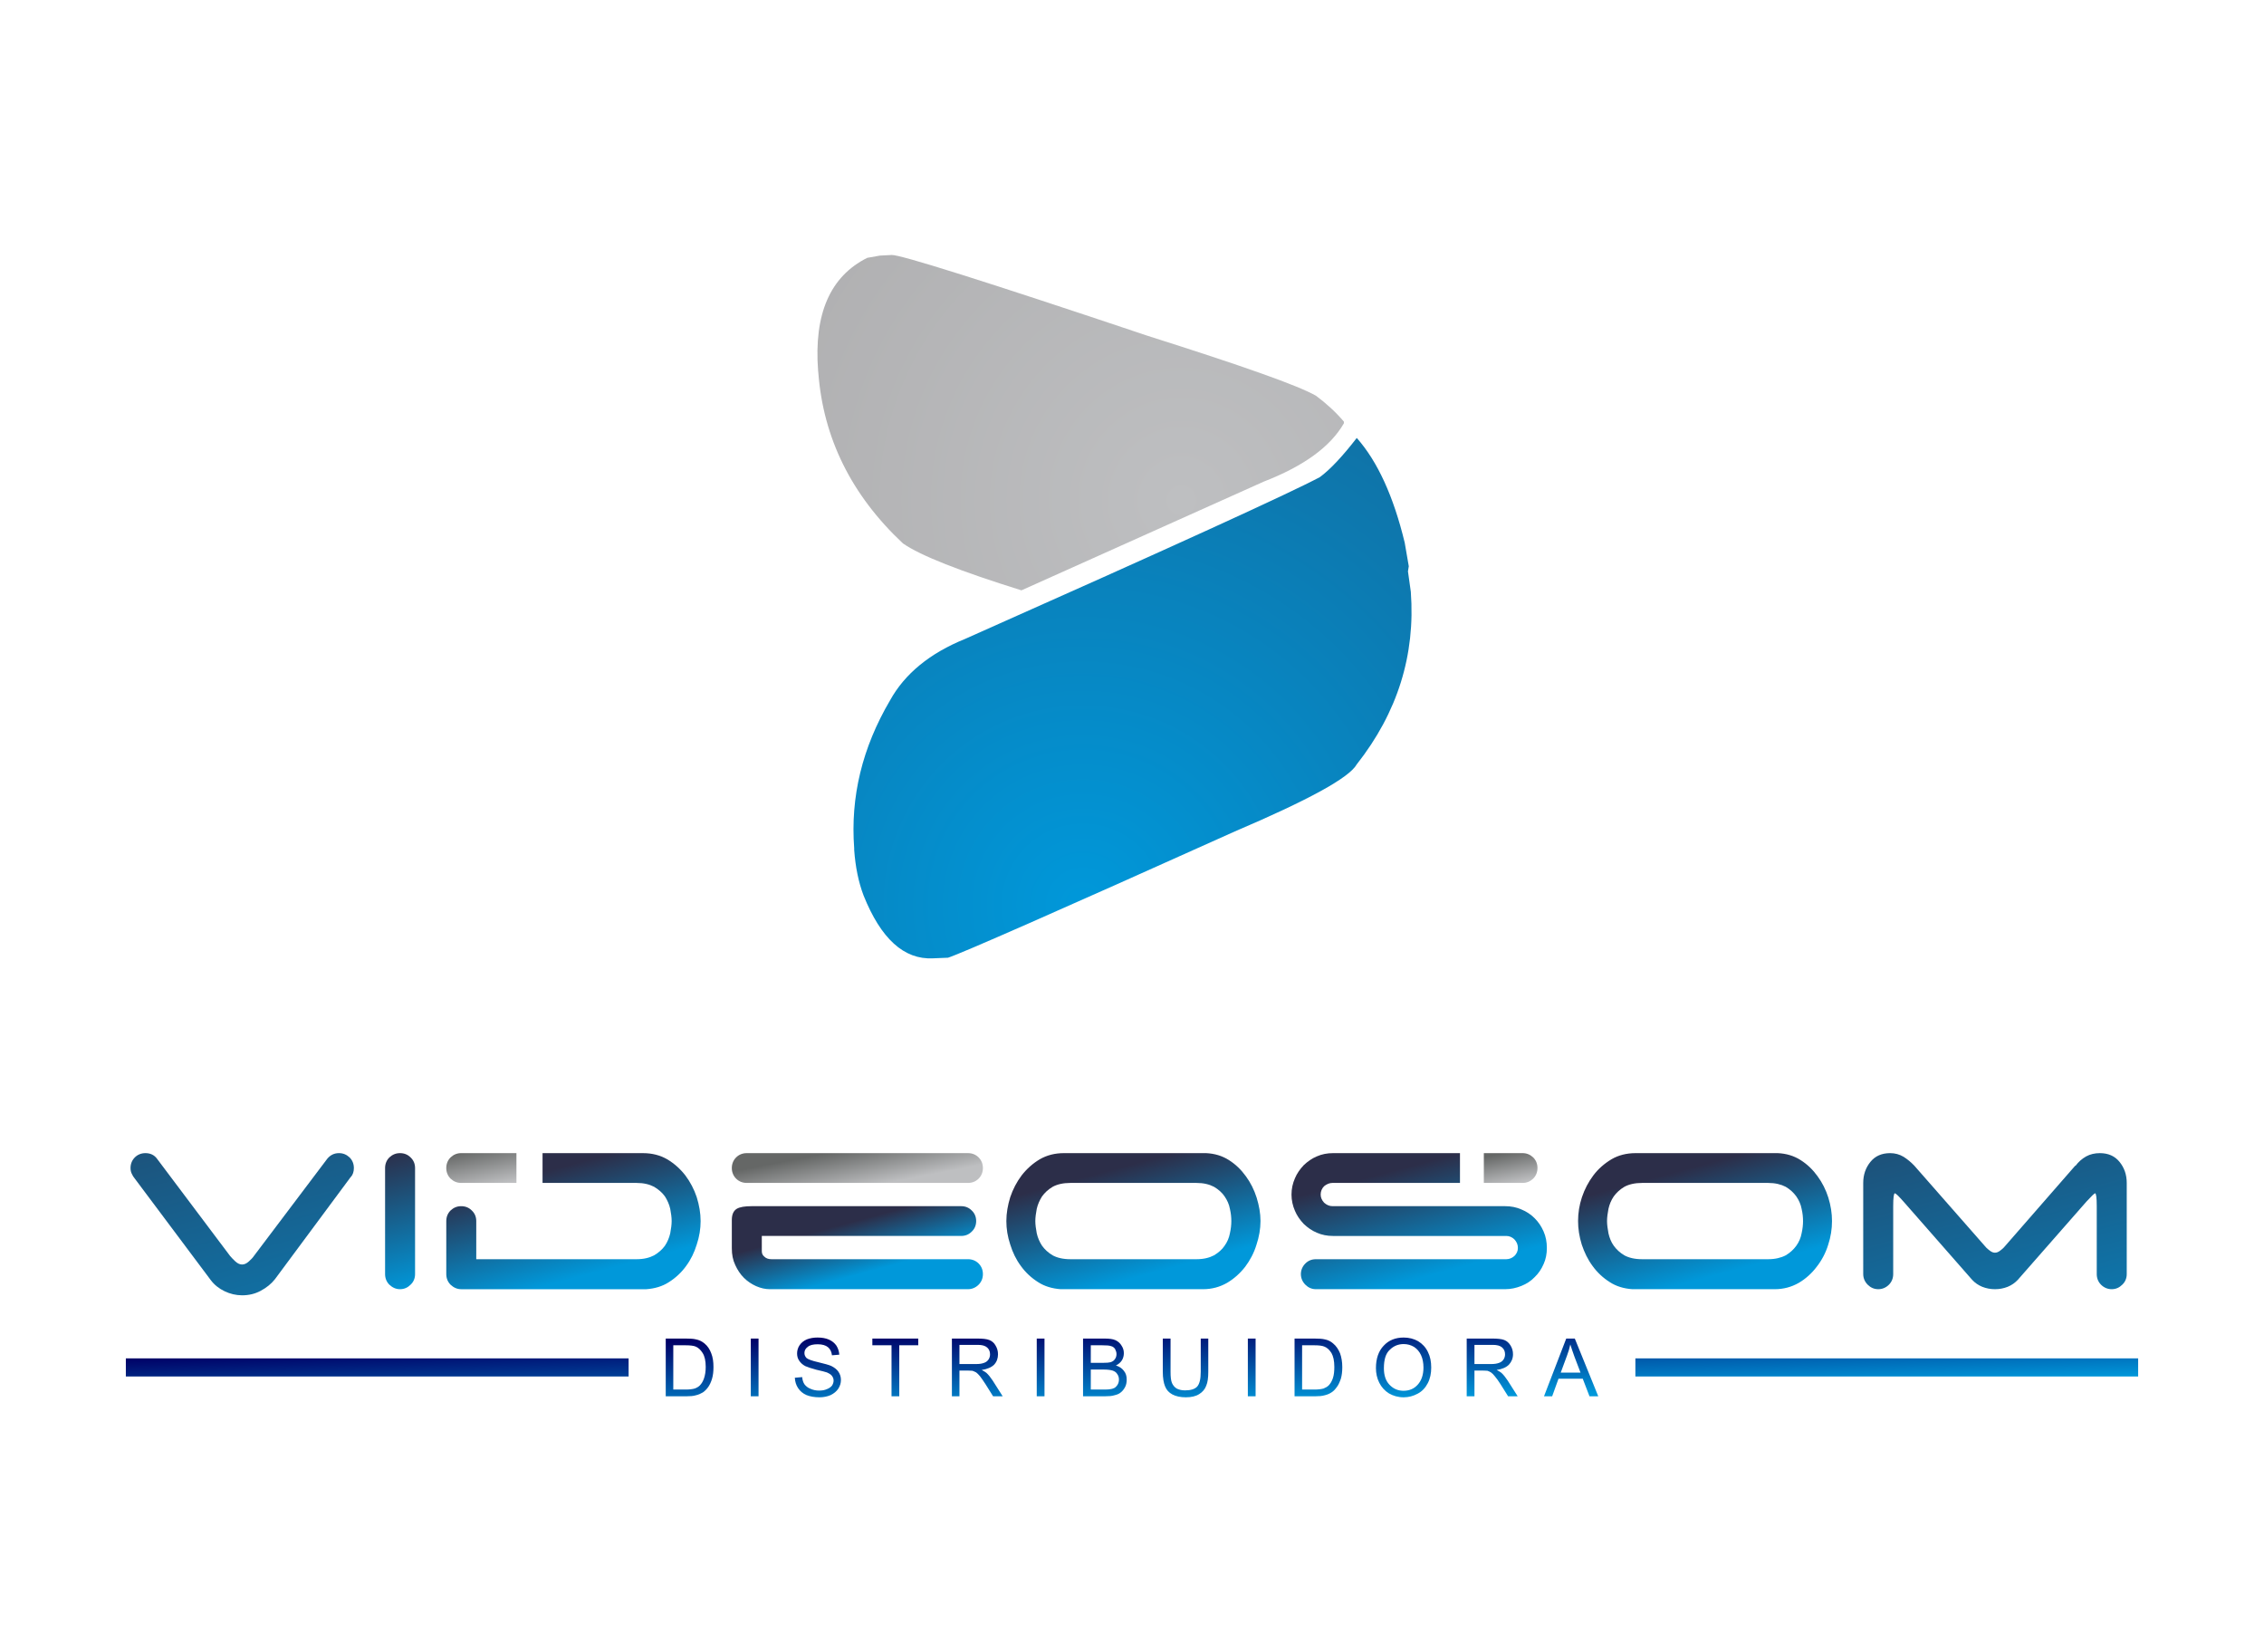 <?xml version="1.0" encoding="UTF-8"?>
<!DOCTYPE svg PUBLIC "-//W3C//DTD SVG 1.1//EN" "http://www.w3.org/Graphics/SVG/1.1/DTD/svg11.dtd">
<!-- Creator: CorelDRAW 2020 (64 Bit) -->
<svg xmlns="http://www.w3.org/2000/svg" xml:space="preserve" width="111px" height="81px" version="1.1" style="shape-rendering:geometricPrecision; text-rendering:geometricPrecision; image-rendering:optimizeQuality; fill-rule:evenodd; clip-rule:evenodd"
viewBox="0 0 111 81"
 xmlns:xlink="http://www.w3.org/1999/xlink"
 xmlns:xodm="http://www.corel.com/coreldraw/odm/2003">
 <defs>
  <style type="text/css">
   <![CDATA[
    .fil14 {fill:none}
    .fil5 {fill:url(#id1)}
    .fil10 {fill:url(#id2)}
    .fil9 {fill:url(#id3)}
    .fil13 {fill:url(#id4)}
    .fil8 {fill:url(#id5)}
    .fil4 {fill:url(#id6)}
    .fil3 {fill:url(#id7)}
    .fil6 {fill:url(#id8)}
    .fil0 {fill:url(#id9)}
    .fil7 {fill:url(#id10)}
    .fil1 {fill:url(#id11)}
    .fil2 {fill:url(#id12)}
    .fil12 {fill:url(#id13)}
    .fil11 {fill:url(#id14)}
   ]]>
  </style>
   <clipPath id="id0">
    <path d="M0.5 0.5l110 0 0 80 -110 0 0 -80z"/>
   </clipPath>
  <linearGradient id="id1" gradientUnits="userSpaceOnUse" x1="18.73" y1="56.56" x2="20.5" y2="63.16">
   <stop offset="0" style="stop-opacity:1; stop-color:#2C2E49"/>
   <stop offset="1" style="stop-opacity:1; stop-color:#0098DA"/>
  </linearGradient>
  <linearGradient id="id2" gradientUnits="userSpaceOnUse" xlink:href="#id1" x1="68.88" y1="57.24" x2="70.28" y2="62.48">
  </linearGradient>
  <linearGradient id="id3" gradientUnits="userSpaceOnUse" x1="73.92" y1="56.5" x2="74.21" y2="58.02">
   <stop offset="0" style="stop-opacity:1; stop-color:#656766"/>
   <stop offset="1" style="stop-opacity:1; stop-color:#BEBFC1"/>
  </linearGradient>
  <linearGradient id="id4" gradientUnits="userSpaceOnUse" x1="55.44" y1="65.08" x2="55.56" y2="68.99">
   <stop offset="0" style="stop-opacity:1; stop-color:#000066"/>
   <stop offset="1" style="stop-opacity:1; stop-color:#0098DA"/>
  </linearGradient>
  <linearGradient id="id5" gradientUnits="userSpaceOnUse" xlink:href="#id1" x1="82.9" y1="57.25" x2="84.3" y2="62.47">
  </linearGradient>
  <linearGradient id="id6" gradientUnits="userSpaceOnUse" xlink:href="#id1" x1="27.41" y1="57.24" x2="28.81" y2="62.48">
  </linearGradient>
  <linearGradient id="id7" gradientUnits="userSpaceOnUse" xlink:href="#id3" x1="23.41" y1="56.31" x2="23.78" y2="58.21">
  </linearGradient>
  <linearGradient id="id8" gradientUnits="userSpaceOnUse" xlink:href="#id1" x1="7.63" y1="44.17" x2="16.12" y2="75.85">
  </linearGradient>
  <linearGradient id="id9" gradientUnits="userSpaceOnUse" xlink:href="#id1" x1="54.87" y1="57.25" x2="56.27" y2="62.47">
  </linearGradient>
  <linearGradient id="id10" gradientUnits="userSpaceOnUse" xlink:href="#id1" x1="94.16" y1="46.23" x2="101.46" y2="73.49">
  </linearGradient>
  <linearGradient id="id11" gradientUnits="userSpaceOnUse" xlink:href="#id1" x1="41.7" y1="59.92" x2="42.37" y2="62.4">
  </linearGradient>
  <linearGradient id="id12" gradientUnits="userSpaceOnUse" xlink:href="#id3" x1="41.85" y1="56.29" x2="42.22" y2="58.23">
  </linearGradient>
  <radialGradient id="id13" gradientUnits="userSpaceOnUse" gradientTransform="matrix(2.056 -0 -0 2.056 -56 -47)" cx="53.06" cy="44.43" r="37.29" fx="53.06" fy="44.43">
   <stop offset="0" style="stop-opacity:1; stop-color:#0098DA"/>
   <stop offset="1" style="stop-opacity:1; stop-color:#2C2E49"/>
  </radialGradient>
  <radialGradient id="id14" gradientUnits="userSpaceOnUse" gradientTransform="matrix(1.684 -0 -0 1.684 -40 -17)" cx="58.15" cy="24.66" r="35.18" fx="58.15" fy="24.66">
   <stop offset="0" style="stop-opacity:1; stop-color:#BEBFC1"/>
   <stop offset="1" style="stop-opacity:1; stop-color:#989697"/>
  </radialGradient>
 </defs>
 <g id="Camada_x0020_1">
  <g>
  </g>
  <g style="clip-path:url(#id0)">
   <g>
    <g id="_1717099210736">
     <path class="fil0" d="M61.8 59.86c0,0.39 -0.07,0.78 -0.2,1.17 -0.12,0.39 -0.31,0.75 -0.55,1.07 -0.25,0.32 -0.55,0.59 -0.89,0.79 -0.35,0.2 -0.74,0.31 -1.18,0.31l-6.98 0c-0.41,-0.03 -0.79,-0.14 -1.11,-0.35 -0.33,-0.21 -0.61,-0.47 -0.84,-0.79 -0.23,-0.31 -0.4,-0.66 -0.52,-1.05 -0.13,-0.39 -0.19,-0.77 -0.19,-1.15 0,-0.39 0.07,-0.78 0.19,-1.17 0.13,-0.39 0.32,-0.75 0.56,-1.07 0.25,-0.32 0.54,-0.58 0.89,-0.79 0.35,-0.2 0.74,-0.3 1.18,-0.3l6.97 0c0.42,0.02 0.79,0.13 1.12,0.34 0.33,0.21 0.6,0.47 0.83,0.79 0.23,0.31 0.41,0.67 0.53,1.05 0.12,0.39 0.19,0.77 0.19,1.15zm-3.14 1.87l0 0c0.35,0 0.63,-0.07 0.86,-0.19 0.22,-0.13 0.4,-0.29 0.52,-0.47 0.13,-0.18 0.22,-0.39 0.26,-0.61 0.05,-0.22 0.07,-0.42 0.07,-0.6 0,-0.18 -0.02,-0.39 -0.07,-0.6 -0.04,-0.22 -0.13,-0.42 -0.26,-0.61 -0.12,-0.18 -0.3,-0.34 -0.52,-0.47 -0.23,-0.12 -0.51,-0.19 -0.86,-0.19l-6.18 0c-0.36,0 -0.65,0.07 -0.87,0.19 -0.22,0.13 -0.39,0.29 -0.52,0.47 -0.12,0.19 -0.21,0.39 -0.26,0.61 -0.04,0.21 -0.07,0.42 -0.07,0.6 0,0.18 0.03,0.38 0.07,0.6 0.05,0.22 0.14,0.43 0.26,0.61 0.13,0.18 0.3,0.34 0.52,0.47 0.22,0.12 0.51,0.19 0.87,0.19l6.18 0z"/>
     <path class="fil1" d="M37.74 63.2c-0.22,0 -0.44,-0.05 -0.67,-0.15 -0.22,-0.1 -0.42,-0.23 -0.6,-0.41 -0.17,-0.17 -0.31,-0.38 -0.42,-0.62 -0.12,-0.25 -0.17,-0.52 -0.17,-0.83l0 -1.38c0,-0.27 0.08,-0.45 0.24,-0.55 0.15,-0.09 0.4,-0.13 0.74,-0.13l10.26 0c0.21,0 0.38,0.07 0.52,0.21 0.15,0.14 0.22,0.32 0.22,0.52 0,0.2 -0.07,0.38 -0.22,0.52 -0.14,0.14 -0.31,0.21 -0.52,0.21l-9.77 0 0 0.75c0,0.11 0.04,0.2 0.13,0.27 0.08,0.08 0.2,0.12 0.34,0.12l9.64 0c0.2,0 0.38,0.07 0.52,0.21 0.14,0.14 0.21,0.32 0.21,0.52 0,0.2 -0.07,0.38 -0.21,0.52 -0.14,0.14 -0.32,0.22 -0.52,0.22l-9.72 0z"/>
     <path class="fil2" d="M35.88 57.26c0,-0.2 0.07,-0.38 0.21,-0.52 0.14,-0.14 0.32,-0.21 0.52,-0.21l10.85 0c0.2,0 0.38,0.07 0.52,0.21 0.14,0.14 0.21,0.32 0.21,0.52 0,0.2 -0.07,0.38 -0.21,0.52 -0.14,0.14 -0.32,0.21 -0.52,0.21l-10.85 0c-0.2,0 -0.38,-0.07 -0.52,-0.21 -0.14,-0.14 -0.21,-0.32 -0.21,-0.52z"/>
     <path class="fil3" d="M25.32 57.99l-2.71 0c-0.2,0 -0.37,-0.07 -0.52,-0.21 -0.14,-0.14 -0.21,-0.32 -0.21,-0.52 0,-0.2 0.07,-0.38 0.21,-0.52 0.15,-0.14 0.32,-0.21 0.52,-0.21l2.71 0 0 1.46z"/>
     <path class="fil4" d="M31.21 61.73c0.35,0 0.63,-0.07 0.86,-0.19 0.22,-0.13 0.4,-0.29 0.53,-0.47 0.12,-0.18 0.21,-0.39 0.26,-0.61 0.04,-0.22 0.07,-0.42 0.07,-0.6 0,-0.18 -0.03,-0.39 -0.07,-0.6 -0.05,-0.22 -0.14,-0.42 -0.26,-0.61 -0.13,-0.18 -0.31,-0.34 -0.53,-0.47 -0.23,-0.12 -0.51,-0.19 -0.86,-0.19l-4.61 0 0 -1.46 4.93 0c0.44,0 0.83,0.1 1.18,0.3 0.35,0.21 0.64,0.47 0.89,0.79 0.24,0.32 0.43,0.68 0.56,1.07 0.12,0.39 0.19,0.78 0.19,1.17 0,0.38 -0.06,0.76 -0.19,1.15 -0.12,0.39 -0.29,0.74 -0.52,1.05 -0.23,0.32 -0.51,0.58 -0.84,0.79 -0.32,0.21 -0.7,0.32 -1.11,0.35l-9.08 0c-0.2,0 -0.37,-0.08 -0.52,-0.22 -0.14,-0.14 -0.21,-0.32 -0.21,-0.52l0 -2.6c0,-0.2 0.07,-0.38 0.21,-0.52 0.15,-0.14 0.32,-0.21 0.52,-0.21 0.21,0 0.38,0.07 0.52,0.21 0.15,0.14 0.22,0.32 0.22,0.52l0 1.87 7.86 0z"/>
     <path class="fil5" d="M20.35 62.46c0,0.2 -0.07,0.38 -0.22,0.52 -0.14,0.14 -0.31,0.22 -0.52,0.22 -0.2,0 -0.37,-0.08 -0.52,-0.22 -0.14,-0.14 -0.21,-0.32 -0.21,-0.52l0 -5.2c0,-0.2 0.07,-0.38 0.21,-0.52 0.15,-0.14 0.32,-0.21 0.52,-0.21 0.21,0 0.38,0.07 0.52,0.21 0.15,0.14 0.22,0.32 0.22,0.52l0 5.2z"/>
     <path class="fil6" d="M16.05 56.8c0.15,-0.18 0.34,-0.27 0.57,-0.27 0.2,0 0.37,0.07 0.52,0.21 0.14,0.14 0.21,0.32 0.21,0.52 0,0.18 -0.05,0.33 -0.15,0.44l-0.02 0.02 -3.7 4.99c-0.18,0.23 -0.42,0.42 -0.7,0.57 -0.28,0.15 -0.58,0.22 -0.91,0.22 -0.3,0 -0.59,-0.07 -0.86,-0.2 -0.27,-0.13 -0.5,-0.31 -0.68,-0.55l-3.72 -4.97c-0.06,-0.07 -0.11,-0.15 -0.15,-0.24 -0.04,-0.08 -0.06,-0.18 -0.06,-0.28 0,-0.2 0.07,-0.38 0.21,-0.52 0.14,-0.14 0.32,-0.21 0.52,-0.21 0.24,0 0.44,0.09 0.58,0.29l3.57 4.75c0.07,0.09 0.16,0.17 0.26,0.27 0.11,0.1 0.22,0.15 0.33,0.15 0.11,0 0.22,-0.05 0.33,-0.15 0.11,-0.1 0.19,-0.18 0.25,-0.27l3.6 -4.77z"/>
     <path class="fil7" d="M104.27 62.46c0,0.2 -0.07,0.38 -0.22,0.52 -0.14,0.14 -0.31,0.22 -0.52,0.22 -0.2,0 -0.38,-0.08 -0.52,-0.22 -0.14,-0.14 -0.21,-0.32 -0.21,-0.52l0 -3.33c0,-0.42 -0.03,-0.63 -0.08,-0.63 -0.04,0 -0.18,0.14 -0.43,0.41l-3.36 3.83c-0.14,0.15 -0.3,0.26 -0.49,0.34 -0.2,0.08 -0.41,0.12 -0.63,0.12 -0.22,0 -0.43,-0.04 -0.63,-0.12 -0.19,-0.08 -0.35,-0.19 -0.49,-0.34l-3.36 -3.83c-0.24,-0.27 -0.38,-0.41 -0.43,-0.41 -0.05,0 -0.08,0.21 -0.08,0.63l0 3.33c0,0.2 -0.07,0.38 -0.21,0.52 -0.14,0.14 -0.32,0.22 -0.52,0.22 -0.21,0 -0.38,-0.08 -0.52,-0.22 -0.14,-0.14 -0.22,-0.32 -0.22,-0.52l0 -4.47c0,-0.4 0.12,-0.75 0.36,-1.04 0.23,-0.28 0.55,-0.42 0.96,-0.42 0.24,0 0.46,0.06 0.66,0.18 0.19,0.12 0.37,0.27 0.53,0.44l3.52 4.01c0.05,0.05 0.12,0.11 0.19,0.16 0.08,0.06 0.16,0.09 0.24,0.09 0.08,0 0.16,-0.03 0.24,-0.09 0.07,-0.05 0.14,-0.11 0.19,-0.16l3.5 -4.01 0.02 0c0.14,-0.19 0.31,-0.34 0.52,-0.46 0.2,-0.11 0.43,-0.16 0.67,-0.16 0.41,0 0.73,0.14 0.96,0.42 0.24,0.29 0.36,0.64 0.36,1.04l0 4.47z"/>
     <path class="fil8" d="M89.82 59.86c0,0.39 -0.06,0.78 -0.19,1.17 -0.12,0.39 -0.31,0.75 -0.56,1.07 -0.24,0.32 -0.54,0.59 -0.88,0.79 -0.35,0.2 -0.74,0.31 -1.18,0.31l-6.98 0c-0.42,-0.03 -0.79,-0.14 -1.11,-0.35 -0.33,-0.21 -0.61,-0.47 -0.84,-0.79 -0.23,-0.31 -0.4,-0.66 -0.53,-1.05 -0.12,-0.39 -0.18,-0.77 -0.18,-1.15 0,-0.39 0.06,-0.78 0.19,-1.17 0.13,-0.39 0.32,-0.75 0.56,-1.07 0.24,-0.32 0.54,-0.58 0.89,-0.79 0.34,-0.2 0.74,-0.3 1.18,-0.3l6.97 0c0.42,0.02 0.79,0.13 1.12,0.34 0.33,0.21 0.6,0.47 0.83,0.79 0.23,0.31 0.41,0.67 0.53,1.05 0.12,0.39 0.18,0.77 0.18,1.15zm-3.13 1.87l0 0c0.34,0 0.63,-0.07 0.86,-0.19 0.22,-0.13 0.39,-0.29 0.52,-0.47 0.13,-0.18 0.22,-0.39 0.26,-0.61 0.05,-0.22 0.07,-0.42 0.07,-0.6 0,-0.18 -0.02,-0.39 -0.07,-0.6 -0.04,-0.22 -0.13,-0.42 -0.26,-0.61 -0.13,-0.18 -0.3,-0.34 -0.52,-0.47 -0.23,-0.12 -0.52,-0.19 -0.86,-0.19l-6.18 0c-0.36,0 -0.65,0.07 -0.87,0.19 -0.22,0.13 -0.39,0.29 -0.52,0.47 -0.13,0.19 -0.21,0.39 -0.26,0.61 -0.04,0.21 -0.07,0.42 -0.07,0.6 0,0.18 0.03,0.38 0.07,0.6 0.05,0.22 0.13,0.43 0.26,0.61 0.13,0.18 0.3,0.34 0.52,0.47 0.22,0.12 0.51,0.19 0.87,0.19l6.18 0z"/>
     <path class="fil9" d="M72.75 56.53l1.9 0c0.2,0 0.37,0.07 0.52,0.21 0.14,0.14 0.21,0.32 0.21,0.52 0,0.2 -0.07,0.38 -0.21,0.52 -0.15,0.14 -0.32,0.21 -0.52,0.21l-1.9 0 0 -1.46z"/>
     <path class="fil10" d="M65.36 60.59c-0.29,0 -0.55,-0.05 -0.8,-0.16 -0.24,-0.1 -0.45,-0.25 -0.64,-0.43 -0.18,-0.19 -0.33,-0.4 -0.43,-0.64 -0.11,-0.25 -0.17,-0.52 -0.17,-0.8 0,-0.29 0.06,-0.55 0.17,-0.8 0.1,-0.24 0.25,-0.45 0.43,-0.64 0.19,-0.18 0.4,-0.33 0.64,-0.43 0.25,-0.11 0.51,-0.16 0.8,-0.16l6.22 0 0 1.46 -6.25 0c-0.15,0 -0.29,0.06 -0.41,0.16 -0.11,0.11 -0.17,0.25 -0.17,0.41 0,0.15 0.06,0.28 0.17,0.4 0.12,0.11 0.26,0.17 0.41,0.17l8.46 0c0.29,0 0.55,0.05 0.8,0.16 0.25,0.1 0.47,0.25 0.65,0.43 0.19,0.19 0.33,0.4 0.44,0.65 0.11,0.25 0.16,0.52 0.16,0.81 0,0.28 -0.05,0.55 -0.16,0.79 -0.11,0.25 -0.25,0.46 -0.44,0.64 -0.18,0.19 -0.4,0.33 -0.65,0.43 -0.25,0.1 -0.51,0.16 -0.8,0.16l-9.27 0c-0.21,0 -0.38,-0.08 -0.52,-0.22 -0.14,-0.14 -0.22,-0.32 -0.22,-0.52 0,-0.2 0.08,-0.38 0.22,-0.52 0.14,-0.14 0.31,-0.21 0.52,-0.21l9.33 0c0.15,0 0.29,-0.06 0.4,-0.16 0.11,-0.11 0.17,-0.24 0.17,-0.39 0,-0.17 -0.06,-0.3 -0.17,-0.42 -0.11,-0.11 -0.25,-0.17 -0.4,-0.17l-8.49 0z"/>
     <path class="fil11" d="M65.89 20.67l0 0.08c-0.66,1.15 -1.97,2.1 -3.93,2.86l-11.88 5.33c-3.01,-0.94 -4.95,-1.7 -5.81,-2.3 -2.53,-2.37 -3.91,-5.17 -4.15,-8.38l-0.01 -0.09c-0.21,-2.78 0.59,-4.62 2.41,-5.53l0.62 -0.11 0.58 -0.03c0.42,-0.02 4.61,1.3 12.57,3.97 4.61,1.46 7.36,2.43 8.23,2.93 0.51,0.38 0.97,0.8 1.37,1.27z"/>
     <path class="fil12" d="M69.07 27.76l-0.04 0.25 0.14 1c0.23,3.1 -0.65,5.92 -2.65,8.46 -0.37,0.66 -2.37,1.75 -5.98,3.29 -8.74,3.93 -13.43,5.99 -14.06,6.19l-0.74 0.03c-1.42,0.07 -2.55,-0.96 -3.4,-3.08 -0.25,-0.66 -0.4,-1.4 -0.46,-2.23l0 -0.08c-0.19,-2.52 0.39,-4.93 1.76,-7.26 0.72,-1.3 1.95,-2.31 3.68,-3.01 10.1,-4.49 15.89,-7.13 17.39,-7.93 0.48,-0.35 1.09,-0.99 1.81,-1.92 1.02,1.15 1.8,2.86 2.35,5.13l0.2 1.16z"/>
     <path class="fil13" d="M6.17 66.59l24.65 0 0 0.89 -24.65 0 0 -0.89zm26.47 1.86l0 -2.83 0.98 0c0.22,0 0.38,0.01 0.5,0.04 0.16,0.03 0.3,0.1 0.42,0.2 0.15,0.12 0.26,0.29 0.33,0.48 0.08,0.2 0.11,0.42 0.11,0.68 0,0.21 -0.02,0.4 -0.07,0.57 -0.05,0.17 -0.12,0.31 -0.19,0.41 -0.08,0.11 -0.17,0.2 -0.26,0.26 -0.1,0.06 -0.21,0.11 -0.34,0.14 -0.13,0.04 -0.29,0.05 -0.46,0.05l-1.02 0zm0.37 -0.33l0 0 0.61 0c0.19,0 0.33,-0.02 0.44,-0.05 0.11,-0.04 0.19,-0.09 0.25,-0.15 0.09,-0.09 0.16,-0.21 0.21,-0.36 0.05,-0.15 0.08,-0.33 0.08,-0.55 0,-0.3 -0.05,-0.52 -0.15,-0.68 -0.1,-0.16 -0.22,-0.27 -0.35,-0.32 -0.1,-0.04 -0.27,-0.06 -0.49,-0.06l-0.6 0 0 2.17zm3.8 0.33l0 0 0 -2.83 0.38 0 0 2.83 -0.38 0zm2.16 -0.91l0 0 0.36 -0.03c0.01,0.14 0.05,0.26 0.11,0.35 0.07,0.09 0.16,0.17 0.29,0.22 0.13,0.06 0.27,0.09 0.43,0.09 0.15,0 0.27,-0.02 0.38,-0.07 0.11,-0.04 0.19,-0.1 0.25,-0.17 0.05,-0.08 0.08,-0.16 0.08,-0.25 0,-0.09 -0.03,-0.16 -0.08,-0.23 -0.05,-0.07 -0.14,-0.12 -0.25,-0.17 -0.08,-0.03 -0.25,-0.07 -0.51,-0.13 -0.26,-0.07 -0.44,-0.13 -0.55,-0.18 -0.13,-0.07 -0.23,-0.16 -0.3,-0.27 -0.07,-0.1 -0.1,-0.22 -0.1,-0.35 0,-0.14 0.04,-0.28 0.12,-0.4 0.09,-0.13 0.2,-0.22 0.36,-0.29 0.16,-0.06 0.33,-0.09 0.52,-0.09 0.21,0 0.4,0.03 0.56,0.1 0.16,0.07 0.28,0.17 0.37,0.3 0.08,0.13 0.13,0.28 0.14,0.44l-0.36 0.03c-0.02,-0.18 -0.09,-0.31 -0.2,-0.4 -0.11,-0.09 -0.28,-0.14 -0.5,-0.14 -0.22,0 -0.39,0.04 -0.49,0.13 -0.11,0.08 -0.16,0.18 -0.16,0.3 0,0.1 0.04,0.18 0.11,0.25 0.08,0.06 0.26,0.13 0.57,0.2 0.3,0.07 0.51,0.13 0.63,0.18 0.16,0.08 0.28,0.17 0.36,0.29 0.08,0.12 0.12,0.25 0.12,0.4 0,0.15 -0.04,0.29 -0.13,0.43 -0.09,0.13 -0.21,0.23 -0.37,0.31 -0.16,0.07 -0.35,0.11 -0.55,0.11 -0.25,0 -0.47,-0.04 -0.64,-0.11 -0.18,-0.08 -0.31,-0.19 -0.41,-0.34 -0.1,-0.15 -0.15,-0.32 -0.16,-0.51zm4.74 0.91l0 0 0 -2.5 -0.94 0 0 -0.33 2.25 0 0 0.33 -0.93 0 0 2.5 -0.38 0zm2.96 0l0 0 0 -2.83 1.25 0c0.26,0 0.45,0.02 0.58,0.07 0.13,0.05 0.24,0.14 0.31,0.27 0.08,0.13 0.12,0.27 0.12,0.43 0,0.2 -0.06,0.37 -0.19,0.51 -0.13,0.13 -0.34,0.22 -0.61,0.26 0.1,0.05 0.18,0.1 0.23,0.14 0.11,0.1 0.21,0.23 0.31,0.38l0.49 0.77 -0.47 0 -0.37 -0.59c-0.11,-0.17 -0.2,-0.3 -0.27,-0.39 -0.07,-0.09 -0.14,-0.15 -0.19,-0.19 -0.06,-0.03 -0.12,-0.06 -0.18,-0.08 -0.04,0 -0.11,-0.01 -0.2,-0.01l-0.44 0 0 1.26 -0.37 0zm0.37 -1.58l0 0 0.81 0c0.17,0 0.3,-0.02 0.4,-0.06 0.09,-0.03 0.17,-0.09 0.22,-0.17 0.05,-0.08 0.07,-0.16 0.07,-0.25 0,-0.14 -0.05,-0.25 -0.14,-0.33 -0.1,-0.09 -0.25,-0.13 -0.46,-0.13l-0.9 0 0 0.94zm3.79 1.58l0 0 0 -2.83 0.38 0 0 2.83 -0.38 0zm2.27 0l0 0 0 -2.83 1.06 0c0.22,0 0.4,0.02 0.53,0.08 0.13,0.06 0.23,0.15 0.3,0.27 0.08,0.12 0.11,0.24 0.11,0.37 0,0.12 -0.03,0.24 -0.09,0.34 -0.07,0.11 -0.17,0.2 -0.3,0.26 0.17,0.05 0.3,0.14 0.39,0.26 0.1,0.12 0.14,0.26 0.14,0.43 0,0.13 -0.02,0.26 -0.08,0.37 -0.06,0.11 -0.13,0.2 -0.21,0.26 -0.08,0.07 -0.18,0.11 -0.31,0.14 -0.12,0.04 -0.28,0.05 -0.46,0.05l-1.08 0zm0.38 -1.64l0 0 0.61 0c0.17,0 0.29,-0.01 0.36,-0.03 0.09,-0.03 0.17,-0.08 0.21,-0.15 0.05,-0.06 0.08,-0.15 0.08,-0.25 0,-0.09 -0.03,-0.17 -0.07,-0.25 -0.05,-0.07 -0.11,-0.12 -0.2,-0.14 -0.08,-0.03 -0.22,-0.04 -0.43,-0.04l-0.56 0 0 0.86zm0 1.31l0 0 0.7 0c0.12,0 0.21,-0.01 0.26,-0.02 0.09,-0.01 0.16,-0.04 0.22,-0.07 0.05,-0.04 0.1,-0.09 0.14,-0.16 0.04,-0.07 0.06,-0.15 0.06,-0.24 0,-0.11 -0.03,-0.2 -0.09,-0.28 -0.05,-0.08 -0.13,-0.13 -0.22,-0.16 -0.1,-0.03 -0.24,-0.05 -0.42,-0.05l-0.65 0 0 0.98zm5.39 -2.5l0 0 0.37 0 0 1.63c0,0.29 -0.03,0.52 -0.1,0.68 -0.06,0.17 -0.18,0.31 -0.34,0.41 -0.17,0.11 -0.39,0.16 -0.66,0.16 -0.27,0 -0.49,-0.05 -0.66,-0.14 -0.17,-0.09 -0.29,-0.22 -0.36,-0.4 -0.07,-0.17 -0.11,-0.41 -0.11,-0.71l0 -1.63 0.38 0 0 1.63c0,0.25 0.02,0.43 0.07,0.55 0.05,0.11 0.12,0.2 0.23,0.27 0.12,0.06 0.25,0.09 0.41,0.09 0.28,0 0.47,-0.06 0.59,-0.18 0.12,-0.13 0.18,-0.37 0.18,-0.73l0 -1.63zm2.31 2.83l0 0 0 -2.83 0.38 0 0 2.83 -0.38 0zm2.29 0l0 0 0 -2.83 0.97 0c0.22,0 0.39,0.01 0.51,0.04 0.16,0.03 0.3,0.1 0.41,0.2 0.15,0.12 0.26,0.29 0.34,0.48 0.07,0.2 0.11,0.42 0.11,0.68 0,0.21 -0.02,0.4 -0.07,0.57 -0.06,0.17 -0.12,0.31 -0.2,0.41 -0.08,0.11 -0.16,0.2 -0.26,0.26 -0.09,0.06 -0.2,0.11 -0.33,0.14 -0.14,0.04 -0.29,0.05 -0.46,0.05l-1.02 0zm0.37 -0.33l0 0 0.61 0c0.18,0 0.33,-0.02 0.44,-0.05 0.1,-0.04 0.19,-0.09 0.25,-0.15 0.09,-0.09 0.16,-0.21 0.21,-0.36 0.05,-0.15 0.07,-0.33 0.07,-0.55 0,-0.3 -0.05,-0.52 -0.14,-0.68 -0.1,-0.16 -0.22,-0.27 -0.36,-0.32 -0.1,-0.04 -0.26,-0.06 -0.48,-0.06l-0.6 0 0 2.17zm3.62 -1.05l0 0c0,-0.47 0.13,-0.84 0.38,-1.1 0.25,-0.27 0.58,-0.4 0.98,-0.4 0.26,0 0.5,0.06 0.71,0.18 0.21,0.13 0.37,0.3 0.48,0.53 0.11,0.22 0.16,0.47 0.16,0.76 0,0.29 -0.05,0.54 -0.17,0.77 -0.12,0.23 -0.28,0.4 -0.49,0.51 -0.22,0.12 -0.45,0.18 -0.69,0.18 -0.27,0 -0.51,-0.07 -0.72,-0.19 -0.21,-0.13 -0.37,-0.31 -0.48,-0.53 -0.11,-0.22 -0.16,-0.46 -0.16,-0.71zm0.39 0.01l0 0c0,0.34 0.09,0.61 0.27,0.8 0.19,0.2 0.42,0.3 0.69,0.3 0.29,0 0.52,-0.1 0.7,-0.3 0.18,-0.2 0.28,-0.48 0.28,-0.84 0,-0.23 -0.04,-0.44 -0.12,-0.61 -0.08,-0.17 -0.19,-0.3 -0.34,-0.4 -0.15,-0.09 -0.32,-0.14 -0.51,-0.14 -0.26,0 -0.49,0.09 -0.68,0.28 -0.2,0.18 -0.29,0.48 -0.29,0.91zm4.06 1.37l0 0 0 -2.83 1.26 0c0.25,0 0.45,0.02 0.58,0.07 0.13,0.05 0.23,0.14 0.31,0.27 0.08,0.13 0.12,0.27 0.12,0.43 0,0.2 -0.07,0.37 -0.2,0.51 -0.13,0.13 -0.33,0.22 -0.6,0.26 0.1,0.05 0.18,0.1 0.23,0.14 0.11,0.1 0.21,0.23 0.31,0.38l0.49 0.77 -0.47 0 -0.37 -0.59c-0.11,-0.17 -0.2,-0.3 -0.28,-0.39 -0.07,-0.09 -0.13,-0.15 -0.19,-0.19 -0.05,-0.03 -0.11,-0.06 -0.17,-0.08 -0.04,0 -0.11,-0.01 -0.21,-0.01l-0.43 0 0 1.26 -0.38 0zm0.38 -1.58l0 0 0.81 0c0.17,0 0.3,-0.02 0.4,-0.06 0.09,-0.03 0.17,-0.09 0.22,-0.17 0.05,-0.08 0.07,-0.16 0.07,-0.25 0,-0.14 -0.05,-0.25 -0.14,-0.33 -0.1,-0.09 -0.25,-0.13 -0.46,-0.13l-0.9 0 0 0.94zm3.41 1.58l0 0 1.09 -2.83 0.42 0 1.15 2.83 -0.43 0 -0.33 -0.86 -1.19 0 -0.31 0.86 -0.4 0zm0.82 -1.16l0 0 0.97 0 -0.3 -0.79c-0.09,-0.24 -0.15,-0.44 -0.2,-0.59 -0.04,0.18 -0.09,0.36 -0.16,0.54l-0.31 0.84zm3.66 -0.7l0 0 24.65 0 0 0.89 -24.65 0 0 -0.89z"/>
    </g>
   </g>
  </g>
  <polygon class="fil14" points="0.5,0.5 110.5,0.5 110.5,80.5 0.5,80.5 "/>
 </g>
</svg>
